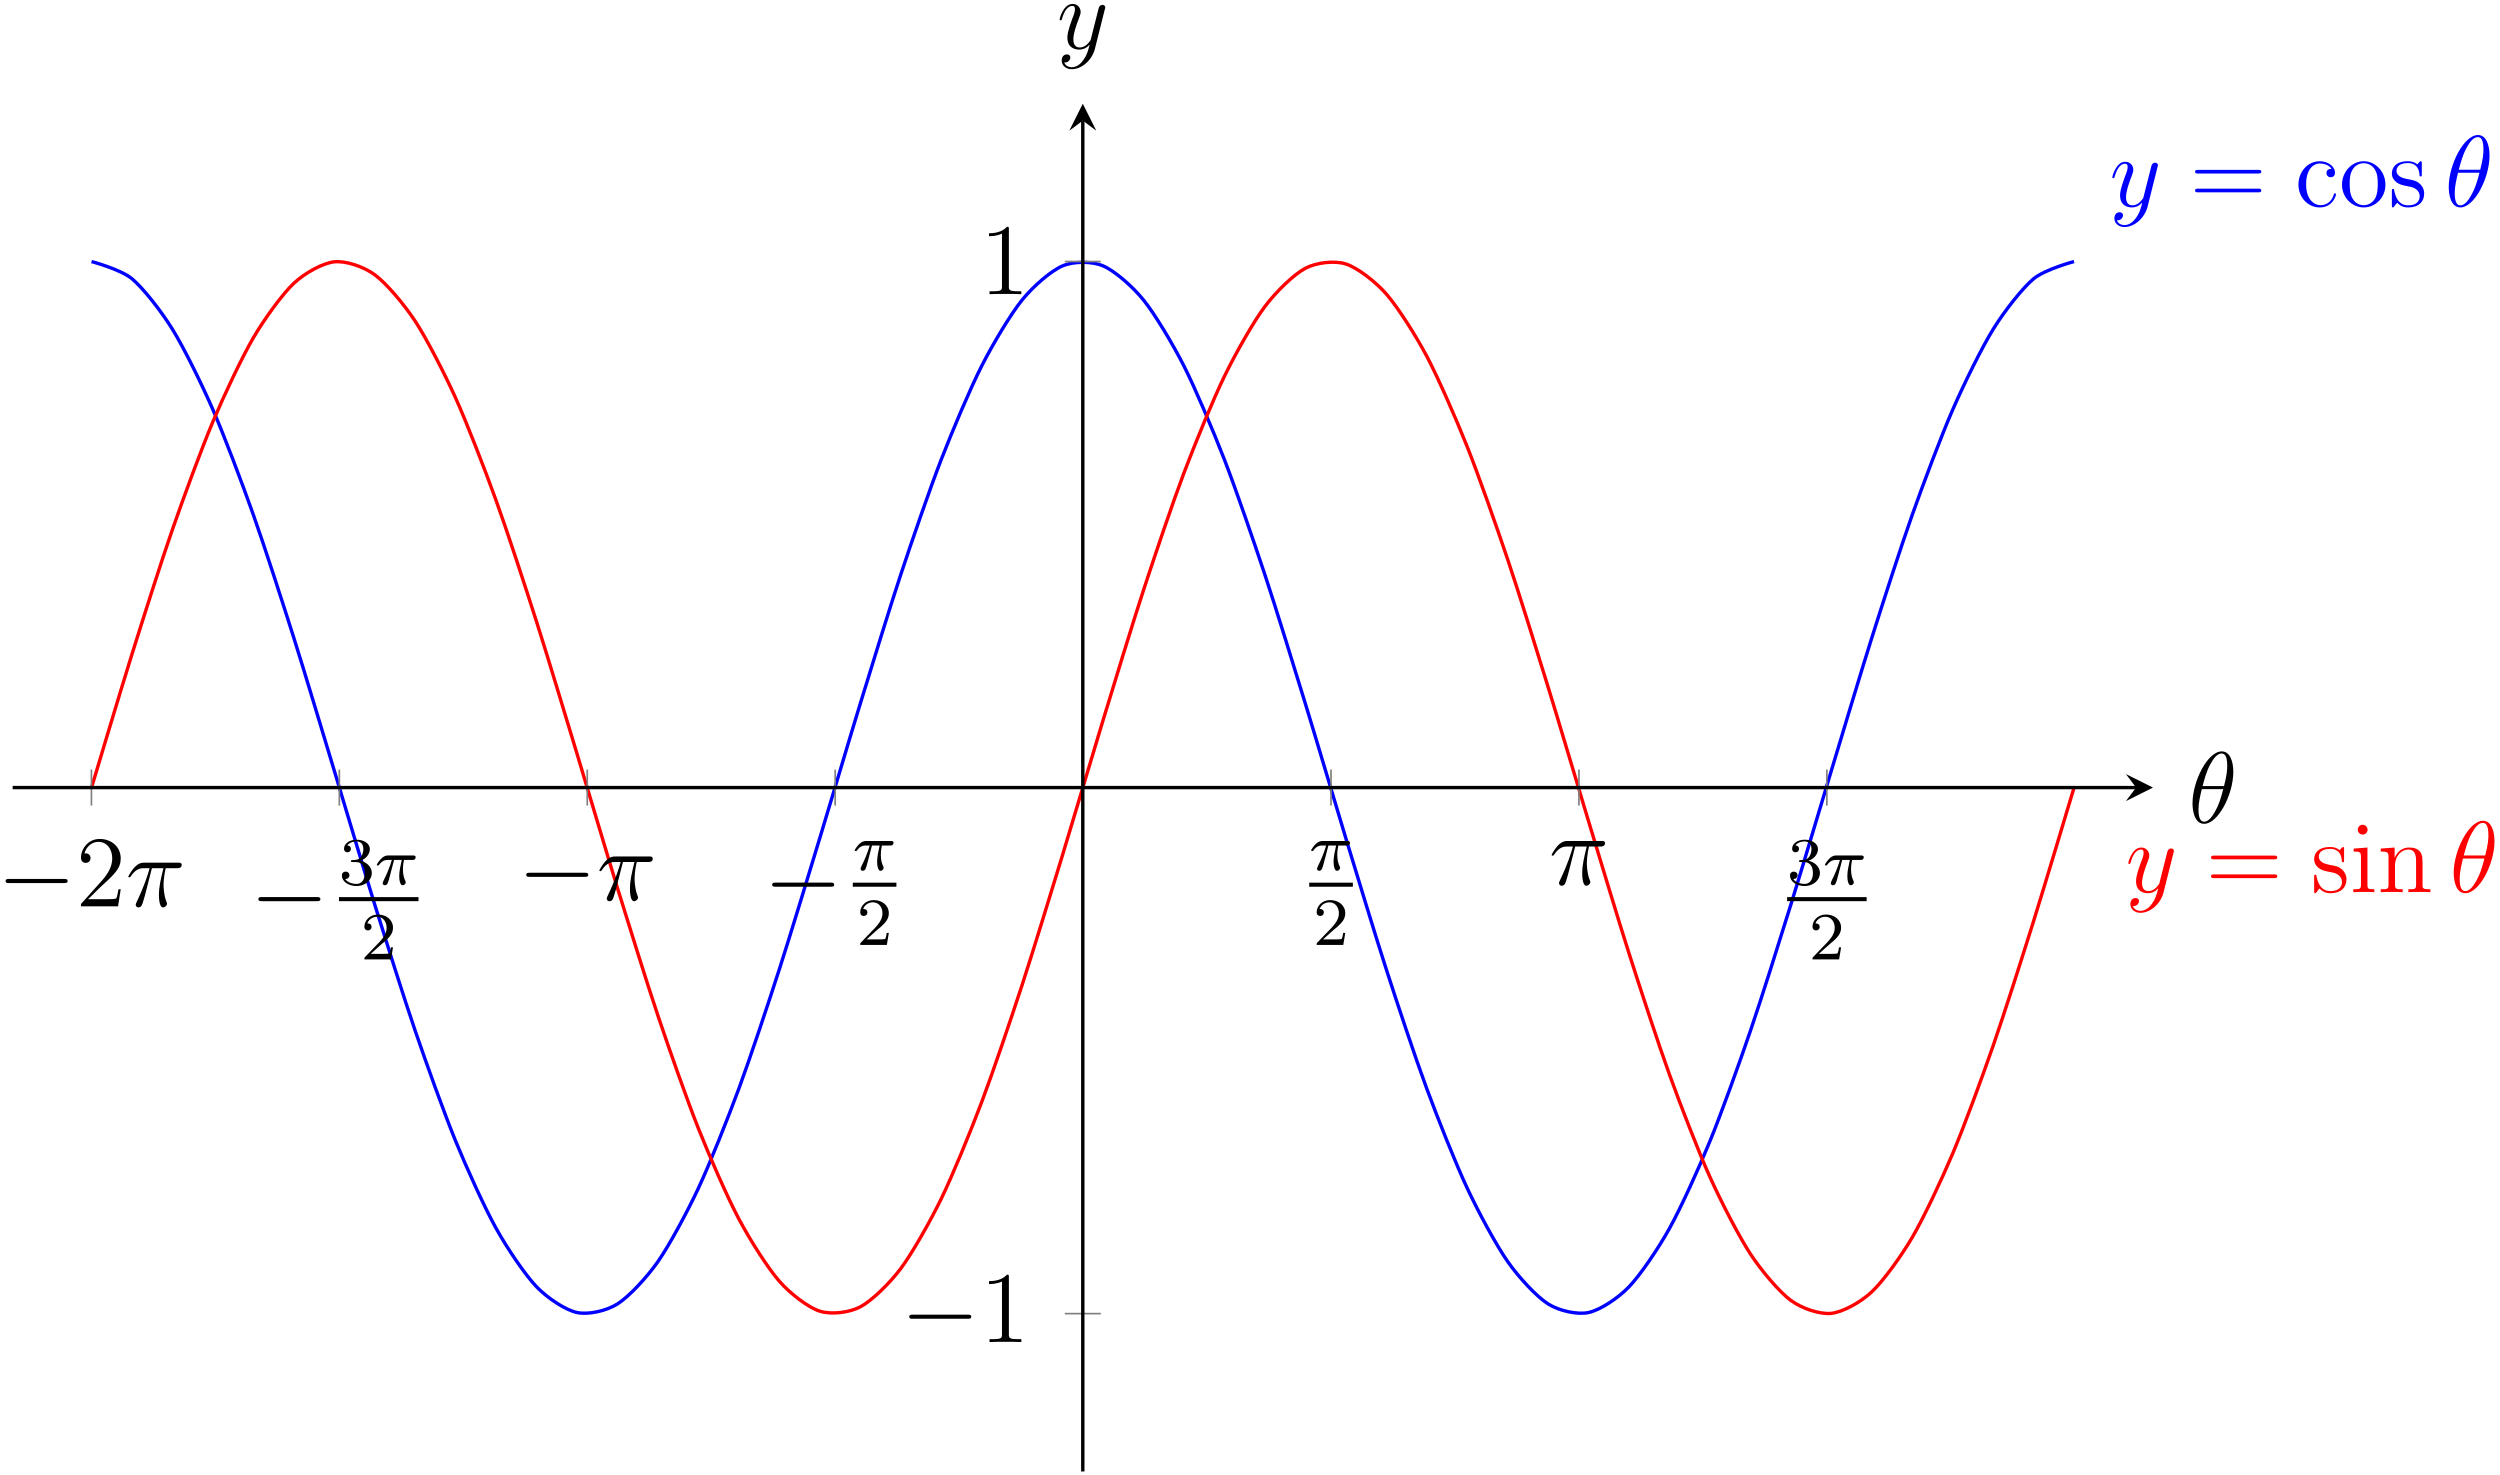 <?xml version="1.0" encoding="UTF-8"?>
<svg xmlns="http://www.w3.org/2000/svg" xmlns:xlink="http://www.w3.org/1999/xlink" width="295pt" height="174pt" viewBox="0 0 295 174" version="1.1">
<defs>
<g>
<symbol overflow="visible" id="glyph0-0">
<path style="stroke:none;" d=""/>
</symbol>
<symbol overflow="visible" id="glyph0-1">
<path style="stroke:none;" d="M 3.141 1.344 C 2.828 1.797 2.359 2.203 1.766 2.203 C 1.625 2.203 1.047 2.172 0.875 1.625 C 0.906 1.641 0.969 1.641 0.984 1.641 C 1.344 1.641 1.594 1.328 1.594 1.047 C 1.594 0.781 1.359 0.688 1.188 0.688 C 0.984 0.688 0.578 0.828 0.578 1.406 C 0.578 2.016 1.094 2.438 1.766 2.438 C 2.969 2.438 4.172 1.344 4.5 0.016 L 5.672 -4.656 C 5.688 -4.703 5.719 -4.781 5.719 -4.859 C 5.719 -5.031 5.562 -5.156 5.391 -5.156 C 5.281 -5.156 5.031 -5.109 4.938 -4.75 L 4.047 -1.234 C 4 -1.016 4 -0.984 3.891 -0.859 C 3.656 -0.531 3.266 -0.125 2.688 -0.125 C 2.016 -0.125 1.953 -0.781 1.953 -1.094 C 1.953 -1.781 2.281 -2.703 2.609 -3.562 C 2.734 -3.906 2.812 -4.078 2.812 -4.312 C 2.812 -4.812 2.453 -5.266 1.859 -5.266 C 0.766 -5.266 0.328 -3.531 0.328 -3.438 C 0.328 -3.391 0.375 -3.328 0.453 -3.328 C 0.562 -3.328 0.578 -3.375 0.625 -3.547 C 0.906 -4.547 1.359 -5.031 1.828 -5.031 C 1.938 -5.031 2.141 -5.031 2.141 -4.641 C 2.141 -4.328 2.016 -3.984 1.828 -3.531 C 1.25 -1.953 1.25 -1.562 1.25 -1.281 C 1.25 -0.141 2.062 0.125 2.656 0.125 C 3 0.125 3.438 0.016 3.844 -0.438 L 3.859 -0.422 C 3.688 0.281 3.562 0.75 3.141 1.344 Z M 3.141 1.344 "/>
</symbol>
<symbol overflow="visible" id="glyph0-2">
<path style="stroke:none;" d="M 5.297 -6.016 C 5.297 -7.234 4.906 -8.422 3.938 -8.422 C 2.266 -8.422 0.484 -4.906 0.484 -2.281 C 0.484 -1.734 0.594 0.125 1.859 0.125 C 3.484 0.125 5.297 -3.297 5.297 -6.016 Z M 1.672 -4.328 C 1.859 -5.031 2.109 -6.031 2.578 -6.891 C 2.969 -7.609 3.391 -8.172 3.922 -8.172 C 4.312 -8.172 4.578 -7.844 4.578 -6.688 C 4.578 -6.266 4.547 -5.672 4.203 -4.328 Z M 4.109 -3.969 C 3.812 -2.797 3.562 -2.047 3.125 -1.297 C 2.781 -0.688 2.359 -0.125 1.859 -0.125 C 1.5 -0.125 1.188 -0.406 1.188 -1.594 C 1.188 -2.359 1.391 -3.172 1.578 -3.969 Z M 4.109 -3.969 "/>
</symbol>
<symbol overflow="visible" id="glyph0-3">
<path style="stroke:none;" d="M 3.094 -4.5 L 4.453 -4.5 C 4.125 -3.172 3.922 -2.297 3.922 -1.344 C 3.922 -1.172 3.922 0.125 4.406 0.125 C 4.656 0.125 4.875 -0.109 4.875 -0.312 C 4.875 -0.375 4.875 -0.391 4.797 -0.578 C 4.469 -1.406 4.469 -2.422 4.469 -2.516 C 4.469 -2.578 4.469 -3.438 4.719 -4.5 L 6.062 -4.5 C 6.219 -4.5 6.609 -4.5 6.609 -4.891 C 6.609 -5.156 6.391 -5.156 6.172 -5.156 L 2.234 -5.156 C 1.953 -5.156 1.547 -5.156 1 -4.562 C 0.688 -4.219 0.312 -3.578 0.312 -3.516 C 0.312 -3.438 0.375 -3.422 0.438 -3.422 C 0.531 -3.422 0.531 -3.453 0.594 -3.531 C 1.219 -4.5 1.844 -4.5 2.141 -4.5 L 2.828 -4.5 C 2.562 -3.609 2.266 -2.562 1.281 -0.484 C 1.188 -0.281 1.188 -0.266 1.188 -0.188 C 1.188 0.062 1.406 0.125 1.5 0.125 C 1.859 0.125 1.953 -0.188 2.094 -0.688 C 2.281 -1.297 2.281 -1.328 2.406 -1.812 Z M 3.094 -4.5 "/>
</symbol>
<symbol overflow="visible" id="glyph1-0">
<path style="stroke:none;" d=""/>
</symbol>
<symbol overflow="visible" id="glyph1-1">
<path style="stroke:none;" d="M 8.062 -3.875 C 8.234 -3.875 8.453 -3.875 8.453 -4.094 C 8.453 -4.312 8.25 -4.312 8.062 -4.312 L 1.031 -4.312 C 0.859 -4.312 0.641 -4.312 0.641 -4.094 C 0.641 -3.875 0.844 -3.875 1.031 -3.875 Z M 8.062 -1.656 C 8.234 -1.656 8.453 -1.656 8.453 -1.859 C 8.453 -2.094 8.25 -2.094 8.062 -2.094 L 1.031 -2.094 C 0.859 -2.094 0.641 -2.094 0.641 -1.875 C 0.641 -1.656 0.844 -1.656 1.031 -1.656 Z M 8.062 -1.656 "/>
</symbol>
<symbol overflow="visible" id="glyph1-2">
<path style="stroke:none;" d="M 4.328 -4.422 C 4.188 -4.422 3.734 -4.422 3.734 -3.938 C 3.734 -3.641 3.938 -3.438 4.234 -3.438 C 4.5 -3.438 4.734 -3.609 4.734 -3.953 C 4.734 -4.75 3.891 -5.328 2.922 -5.328 C 1.531 -5.328 0.422 -4.094 0.422 -2.578 C 0.422 -1.047 1.562 0.125 2.922 0.125 C 4.5 0.125 4.859 -1.312 4.859 -1.422 C 4.859 -1.531 4.766 -1.531 4.734 -1.531 C 4.625 -1.531 4.609 -1.5 4.578 -1.344 C 4.312 -0.5 3.672 -0.141 3.031 -0.141 C 2.297 -0.141 1.328 -0.781 1.328 -2.594 C 1.328 -4.578 2.344 -5.062 2.938 -5.062 C 3.391 -5.062 4.047 -4.891 4.328 -4.422 Z M 4.328 -4.422 "/>
</symbol>
<symbol overflow="visible" id="glyph1-3">
<path style="stroke:none;" d="M 5.484 -2.562 C 5.484 -4.094 4.312 -5.328 2.922 -5.328 C 1.5 -5.328 0.359 -4.062 0.359 -2.562 C 0.359 -1.031 1.547 0.125 2.922 0.125 C 4.328 0.125 5.484 -1.047 5.484 -2.562 Z M 2.922 -0.141 C 2.484 -0.141 1.953 -0.328 1.609 -0.922 C 1.281 -1.453 1.266 -2.156 1.266 -2.672 C 1.266 -3.125 1.266 -3.844 1.641 -4.391 C 1.969 -4.906 2.5 -5.094 2.922 -5.094 C 3.375 -5.094 3.891 -4.875 4.203 -4.406 C 4.578 -3.859 4.578 -3.109 4.578 -2.672 C 4.578 -2.25 4.578 -1.5 4.266 -0.938 C 3.938 -0.375 3.375 -0.141 2.922 -0.141 Z M 2.922 -0.141 "/>
</symbol>
<symbol overflow="visible" id="glyph1-4">
<path style="stroke:none;" d="M 3.922 -5.062 C 3.922 -5.266 3.922 -5.328 3.797 -5.328 C 3.703 -5.328 3.484 -5.062 3.391 -4.953 C 3.031 -5.266 2.656 -5.328 2.266 -5.328 C 0.828 -5.328 0.391 -4.547 0.391 -3.891 C 0.391 -3.75 0.391 -3.328 0.844 -2.922 C 1.234 -2.578 1.641 -2.5 2.188 -2.391 C 2.844 -2.266 3 -2.219 3.297 -1.984 C 3.516 -1.812 3.672 -1.547 3.672 -1.203 C 3.672 -0.688 3.375 -0.125 2.312 -0.125 C 1.531 -0.125 0.953 -0.578 0.688 -1.766 C 0.641 -1.984 0.641 -2 0.641 -2.016 C 0.609 -2.062 0.562 -2.062 0.531 -2.062 C 0.391 -2.062 0.391 -2 0.391 -1.781 L 0.391 -0.156 C 0.391 0.062 0.391 0.125 0.516 0.125 C 0.578 0.125 0.578 0.109 0.781 -0.141 C 0.844 -0.234 0.844 -0.25 1.031 -0.438 C 1.484 0.125 2.125 0.125 2.328 0.125 C 3.578 0.125 4.203 -0.578 4.203 -1.516 C 4.203 -2.156 3.812 -2.547 3.703 -2.656 C 3.281 -3.031 2.953 -3.094 2.156 -3.234 C 1.812 -3.312 0.938 -3.484 0.938 -4.203 C 0.938 -4.562 1.188 -5.109 2.266 -5.109 C 3.562 -5.109 3.641 -4 3.656 -3.641 C 3.672 -3.531 3.75 -3.531 3.797 -3.531 C 3.922 -3.531 3.922 -3.594 3.922 -3.812 Z M 3.922 -5.062 "/>
</symbol>
<symbol overflow="visible" id="glyph1-5">
<path style="stroke:none;" d="M 2.078 -7.359 C 2.078 -7.672 1.828 -7.953 1.5 -7.953 C 1.188 -7.953 0.922 -7.703 0.922 -7.375 C 0.922 -7.016 1.203 -6.797 1.5 -6.797 C 1.859 -6.797 2.078 -7.094 2.078 -7.359 Z M 0.438 -5.141 L 0.438 -4.797 C 1.188 -4.797 1.297 -4.719 1.297 -4.141 L 1.297 -0.891 C 1.297 -0.344 1.172 -0.344 0.391 -0.344 L 0.391 0 C 0.734 -0.031 1.297 -0.031 1.656 -0.031 C 1.781 -0.031 2.469 -0.031 2.875 0 L 2.875 -0.344 C 2.109 -0.344 2.062 -0.406 2.062 -0.875 L 2.062 -5.266 Z M 0.438 -5.141 "/>
</symbol>
<symbol overflow="visible" id="glyph1-6">
<path style="stroke:none;" d="M 5.312 -2.906 C 5.312 -4.016 5.312 -4.344 5.047 -4.734 C 4.703 -5.203 4.141 -5.266 3.734 -5.266 C 2.562 -5.266 2.109 -4.281 2.016 -4.047 L 2.016 -5.266 L 0.375 -5.141 L 0.375 -4.797 C 1.188 -4.797 1.297 -4.703 1.297 -4.125 L 1.297 -0.891 C 1.297 -0.344 1.156 -0.344 0.375 -0.344 L 0.375 0 C 0.688 -0.031 1.344 -0.031 1.672 -0.031 C 2.016 -0.031 2.672 -0.031 2.969 0 L 2.969 -0.344 C 2.219 -0.344 2.062 -0.344 2.062 -0.891 L 2.062 -3.109 C 2.062 -4.359 2.891 -5.031 3.641 -5.031 C 4.375 -5.031 4.547 -4.422 4.547 -3.688 L 4.547 -0.891 C 4.547 -0.344 4.406 -0.344 3.641 -0.344 L 3.641 0 C 3.938 -0.031 4.594 -0.031 4.922 -0.031 C 5.266 -0.031 5.922 -0.031 6.234 0 L 6.234 -0.344 C 5.625 -0.344 5.328 -0.344 5.312 -0.703 Z M 5.312 -2.906 "/>
</symbol>
<symbol overflow="visible" id="glyph1-7">
<path style="stroke:none;" d="M 5.266 -2.016 L 5 -2.016 C 4.953 -1.812 4.859 -1.141 4.75 -0.953 C 4.656 -0.844 3.984 -0.844 3.625 -0.844 L 1.406 -0.844 C 1.734 -1.125 2.469 -1.891 2.766 -2.172 C 4.594 -3.844 5.266 -4.469 5.266 -5.656 C 5.266 -7.031 4.172 -7.953 2.781 -7.953 C 1.406 -7.953 0.578 -6.766 0.578 -5.734 C 0.578 -5.125 1.109 -5.125 1.141 -5.125 C 1.406 -5.125 1.703 -5.312 1.703 -5.688 C 1.703 -6.031 1.484 -6.25 1.141 -6.25 C 1.047 -6.25 1.016 -6.25 0.984 -6.234 C 1.203 -7.047 1.859 -7.609 2.625 -7.609 C 3.641 -7.609 4.266 -6.75 4.266 -5.656 C 4.266 -4.641 3.688 -3.75 3 -2.984 L 0.578 -0.281 L 0.578 0 L 4.953 0 Z M 5.266 -2.016 "/>
</symbol>
<symbol overflow="visible" id="glyph1-8">
<path style="stroke:none;" d="M 3.438 -7.656 C 3.438 -7.938 3.438 -7.953 3.203 -7.953 C 2.922 -7.625 2.312 -7.188 1.094 -7.188 L 1.094 -6.844 C 1.359 -6.844 1.953 -6.844 2.625 -7.141 L 2.625 -0.922 C 2.625 -0.484 2.578 -0.344 1.531 -0.344 L 1.156 -0.344 L 1.156 0 C 1.484 -0.031 2.641 -0.031 3.031 -0.031 C 3.438 -0.031 4.578 -0.031 4.906 0 L 4.906 -0.344 L 4.531 -0.344 C 3.484 -0.344 3.438 -0.484 3.438 -0.922 Z M 3.438 -7.656 "/>
</symbol>
<symbol overflow="visible" id="glyph2-0">
<path style="stroke:none;" d=""/>
</symbol>
<symbol overflow="visible" id="glyph2-1">
<path style="stroke:none;" d="M 7.875 -2.75 C 8.078 -2.75 8.297 -2.75 8.297 -2.984 C 8.297 -3.234 8.078 -3.234 7.875 -3.234 L 1.406 -3.234 C 1.203 -3.234 0.984 -3.234 0.984 -2.984 C 0.984 -2.75 1.203 -2.75 1.406 -2.75 Z M 7.875 -2.75 "/>
</symbol>
<symbol overflow="visible" id="glyph3-0">
<path style="stroke:none;" d=""/>
</symbol>
<symbol overflow="visible" id="glyph3-1">
<path style="stroke:none;" d="M 2.016 -2.656 C 2.641 -2.656 3.047 -2.203 3.047 -1.359 C 3.047 -0.359 2.484 -0.078 2.062 -0.078 C 1.625 -0.078 1.016 -0.234 0.734 -0.656 C 1.031 -0.656 1.234 -0.844 1.234 -1.094 C 1.234 -1.359 1.047 -1.531 0.781 -1.531 C 0.578 -1.531 0.344 -1.406 0.344 -1.078 C 0.344 -0.328 1.156 0.172 2.078 0.172 C 3.125 0.172 3.875 -0.562 3.875 -1.359 C 3.875 -2.031 3.344 -2.625 2.531 -2.812 C 3.156 -3.031 3.641 -3.562 3.641 -4.203 C 3.641 -4.844 2.922 -5.297 2.094 -5.297 C 1.234 -5.297 0.594 -4.844 0.594 -4.234 C 0.594 -3.938 0.781 -3.812 1 -3.812 C 1.25 -3.812 1.406 -3.984 1.406 -4.219 C 1.406 -4.516 1.141 -4.625 0.969 -4.625 C 1.312 -5.062 1.922 -5.094 2.062 -5.094 C 2.266 -5.094 2.875 -5.031 2.875 -4.203 C 2.875 -3.656 2.641 -3.312 2.531 -3.188 C 2.297 -2.938 2.109 -2.922 1.625 -2.891 C 1.469 -2.891 1.406 -2.875 1.406 -2.766 C 1.406 -2.656 1.484 -2.656 1.625 -2.656 Z M 2.016 -2.656 "/>
</symbol>
<symbol overflow="visible" id="glyph3-2">
<path style="stroke:none;" d="M 2.25 -1.625 C 2.375 -1.75 2.703 -2.016 2.844 -2.125 C 3.328 -2.578 3.797 -3.016 3.797 -3.734 C 3.797 -4.688 3 -5.297 2.016 -5.297 C 1.047 -5.297 0.422 -4.578 0.422 -3.859 C 0.422 -3.469 0.734 -3.422 0.844 -3.422 C 1.016 -3.422 1.266 -3.531 1.266 -3.844 C 1.266 -4.25 0.859 -4.25 0.766 -4.25 C 1 -4.844 1.531 -5.031 1.922 -5.031 C 2.656 -5.031 3.047 -4.406 3.047 -3.734 C 3.047 -2.906 2.469 -2.297 1.516 -1.344 L 0.516 -0.297 C 0.422 -0.219 0.422 -0.203 0.422 0 L 3.562 0 L 3.797 -1.422 L 3.547 -1.422 C 3.531 -1.266 3.469 -0.875 3.375 -0.719 C 3.328 -0.656 2.719 -0.656 2.594 -0.656 L 1.172 -0.656 Z M 2.25 -1.625 "/>
</symbol>
<symbol overflow="visible" id="glyph4-0">
<path style="stroke:none;" d=""/>
</symbol>
<symbol overflow="visible" id="glyph4-1">
<path style="stroke:none;" d="M 2.266 -2.906 L 3.172 -2.906 C 3.016 -2.188 2.875 -1.594 2.875 -1 C 2.875 -0.953 2.875 -0.609 2.953 -0.312 C 3.062 0.016 3.141 0.078 3.281 0.078 C 3.453 0.078 3.641 -0.078 3.641 -0.266 C 3.641 -0.312 3.641 -0.328 3.609 -0.406 C 3.438 -0.766 3.312 -1.156 3.312 -1.812 C 3.312 -1.984 3.312 -2.328 3.438 -2.906 L 4.406 -2.906 C 4.531 -2.906 4.609 -2.906 4.688 -2.969 C 4.797 -3.062 4.812 -3.156 4.812 -3.219 C 4.812 -3.438 4.609 -3.438 4.484 -3.438 L 1.609 -3.438 C 1.438 -3.438 1.125 -3.438 0.734 -3.047 C 0.453 -2.766 0.234 -2.406 0.234 -2.344 C 0.234 -2.266 0.281 -2.25 0.344 -2.25 C 0.438 -2.25 0.453 -2.266 0.5 -2.328 C 0.891 -2.906 1.359 -2.906 1.531 -2.906 L 2 -2.906 C 1.766 -2.062 1.344 -1.094 1.047 -0.516 C 1 -0.391 0.922 -0.234 0.922 -0.172 C 0.922 0 1.047 0.078 1.172 0.078 C 1.484 0.078 1.562 -0.219 1.734 -0.875 Z M 2.266 -2.906 "/>
</symbol>
</g>
</defs>
<g id="surface1">
<path style="fill:none;stroke-width:0.399;stroke-linecap:butt;stroke-linejoin:miter;stroke:rgb(0%,0%,100%);stroke-opacity:1;stroke-miterlimit:10;" d="M 9.308 142.768 C 9.308 142.768 12.757 141.846 14.081 140.736 C 15.405 139.631 17.53 136.924 18.855 134.779 C 20.183 132.635 22.308 128.326 23.632 125.287 C 24.956 122.248 27.081 116.611 28.405 112.877 C 29.73 109.139 31.855 102.545 33.179 98.358 C 34.503 94.17 36.628 87.053 37.952 82.686 C 39.277 78.322 41.402 71.147 42.726 66.889 C 44.054 62.627 46.175 55.865 47.503 51.99 C 48.827 48.115 50.952 42.201 52.277 38.967 C 53.601 35.733 55.726 31.061 57.05 28.678 C 58.374 26.291 60.499 23.166 61.823 21.787 C 63.148 20.412 65.273 19.033 66.597 18.752 C 67.921 18.471 70.046 18.932 71.37 19.768 C 72.698 20.604 74.823 22.873 76.148 24.768 C 77.472 26.666 79.597 30.596 80.921 33.428 C 82.245 36.26 84.37 41.596 85.695 45.178 C 87.019 48.76 89.144 55.151 90.468 59.252 C 91.792 63.354 93.917 70.381 95.241 74.729 C 96.57 79.08 98.691 86.283 100.019 90.596 C 101.343 94.908 103.468 101.819 104.792 105.815 C 106.116 109.811 108.241 115.975 109.566 119.389 C 110.89 122.807 113.015 127.822 114.339 130.436 C 115.663 133.049 117.788 136.588 119.112 138.229 C 120.437 139.869 122.562 141.697 123.89 142.256 C 125.214 142.815 127.339 142.819 128.663 142.26 C 129.987 141.701 132.112 139.877 133.437 138.236 C 134.761 136.6 136.886 133.061 138.21 130.447 C 139.534 127.834 141.659 122.822 142.984 119.404 C 144.308 115.99 146.433 109.826 147.757 105.834 C 149.085 101.838 151.206 94.928 152.534 90.615 C 153.859 86.303 155.984 79.1 157.308 74.748 C 158.632 70.401 160.757 63.373 162.081 59.272 C 163.405 55.17 165.53 48.779 166.855 45.197 C 168.179 41.611 170.304 36.276 171.628 33.444 C 172.956 30.611 175.077 26.674 176.405 24.779 C 177.73 22.881 179.855 20.608 181.179 19.772 C 182.503 18.936 184.628 18.475 185.952 18.752 C 187.277 19.029 189.402 20.404 190.726 21.783 C 192.05 23.158 194.175 26.283 195.499 28.666 C 196.823 31.049 198.948 35.721 200.273 38.955 C 201.601 42.19 203.726 48.1 205.05 51.971 C 206.374 55.846 208.499 62.611 209.823 66.869 C 211.148 71.127 213.273 78.303 214.597 82.666 C 215.921 87.033 218.046 94.151 219.37 98.338 C 220.695 102.529 222.82 109.123 224.144 112.858 C 225.472 116.596 227.593 122.233 228.921 125.272 C 230.245 128.315 232.37 132.627 233.695 134.772 C 235.019 136.916 237.144 139.623 238.468 140.733 C 239.792 141.842 243.241 142.768 243.241 142.768 " transform="matrix(1,0,0,-1,1.493,173.631)"/>
<g style="fill:rgb(0%,0%,100%);fill-opacity:1;">
  <use xlink:href="#glyph0-1" x="248.919" y="24.353"/>
</g>
<g style="fill:rgb(0%,0%,100%);fill-opacity:1;">
  <use xlink:href="#glyph1-1" x="258.377" y="24.353"/>
</g>
<g style="fill:rgb(0%,0%,100%);fill-opacity:1;">
  <use xlink:href="#glyph1-2" x="270.794" y="24.353"/>
  <use xlink:href="#glyph1-3" x="275.997" y="24.353"/>
  <use xlink:href="#glyph1-4" x="281.85" y="24.353"/>
</g>
<g style="fill:rgb(0%,0%,100%);fill-opacity:1;">
  <use xlink:href="#glyph0-2" x="288.468" y="24.353"/>
</g>
<path style="fill:none;stroke-width:0.399;stroke-linecap:butt;stroke-linejoin:miter;stroke:rgb(100%,0%,0%);stroke-opacity:1;stroke-miterlimit:10;" d="M 9.308 80.697 C 9.308 80.697 12.757 92.213 14.081 96.44 C 15.405 100.666 17.53 107.35 18.855 111.154 C 20.183 114.963 22.308 120.74 23.632 123.877 C 24.956 127.018 27.081 131.51 28.405 133.776 C 29.73 136.041 31.855 138.959 33.179 140.201 C 34.503 141.444 36.628 142.596 37.952 142.736 C 39.277 142.877 41.402 142.186 42.726 141.213 C 44.054 140.24 46.175 137.752 47.503 135.729 C 48.827 133.709 50.952 129.584 52.277 126.651 C 53.601 123.713 55.726 118.225 57.05 114.565 C 58.374 110.901 60.499 104.404 61.823 100.26 C 63.148 96.111 65.273 89.037 66.597 84.678 C 67.921 80.319 70.046 73.123 71.37 68.834 C 72.698 64.549 74.823 57.705 76.148 53.772 C 77.472 49.834 79.597 43.791 80.921 40.463 C 82.245 37.139 84.37 32.291 85.695 29.791 C 87.019 27.291 89.144 23.955 90.468 22.447 C 91.792 20.936 93.917 19.334 95.241 18.912 C 96.57 18.494 98.691 18.721 100.019 19.42 C 101.343 20.115 103.468 22.166 104.792 23.936 C 106.116 25.701 108.241 29.44 109.566 32.162 C 110.89 34.885 113.015 40.065 114.339 43.565 C 115.663 47.065 117.788 53.346 119.112 57.393 C 120.437 61.444 122.562 68.416 123.89 72.748 C 125.214 77.084 127.339 84.291 128.663 88.623 C 129.987 92.955 132.112 99.928 133.437 103.979 C 134.761 108.029 136.886 114.311 138.21 117.815 C 139.534 121.315 141.659 126.494 142.984 129.217 C 144.308 131.944 146.433 135.682 147.757 137.451 C 149.085 139.221 151.206 141.272 152.534 141.971 C 153.859 142.666 155.984 142.901 157.308 142.483 C 158.632 142.065 160.757 140.459 162.081 138.951 C 163.405 137.444 165.53 134.115 166.855 131.615 C 168.179 129.115 170.304 124.268 171.628 120.944 C 172.956 117.615 175.077 111.576 176.405 107.643 C 177.73 103.705 179.855 96.865 181.179 92.576 C 182.503 88.287 184.628 81.096 185.952 76.736 C 187.277 72.377 189.402 65.299 190.726 61.151 C 192.05 57.006 194.175 50.51 195.499 46.846 C 196.823 43.186 198.948 37.694 200.273 34.756 C 201.601 31.819 203.726 27.694 205.05 25.674 C 206.374 23.651 208.499 21.158 209.823 20.186 C 211.148 19.209 213.273 18.518 214.597 18.654 C 215.921 18.795 218.046 19.944 219.37 21.186 C 220.695 22.428 222.82 25.342 224.144 27.608 C 225.472 29.869 227.593 34.361 228.921 37.502 C 230.245 40.639 232.37 46.412 233.695 50.221 C 235.019 54.026 237.144 60.709 238.468 64.932 C 239.792 69.158 243.241 80.678 243.241 80.678 " transform="matrix(1,0,0,-1,1.493,173.631)"/>
<g style="fill:rgb(100%,0%,0%);fill-opacity:1;">
  <use xlink:href="#glyph0-1" x="250.805" y="105.275"/>
</g>
<g style="fill:rgb(100%,0%,0%);fill-opacity:1;">
  <use xlink:href="#glyph1-1" x="260.263" y="105.275"/>
</g>
<g style="fill:rgb(100%,0%,0%);fill-opacity:1;">
  <use xlink:href="#glyph1-4" x="272.68" y="105.275"/>
  <use xlink:href="#glyph1-5" x="277.297" y="105.275"/>
  <use xlink:href="#glyph1-6" x="280.549" y="105.275"/>
</g>
<g style="fill:rgb(100%,0%,0%);fill-opacity:1;">
  <use xlink:href="#glyph0-2" x="289.053" y="105.275"/>
</g>
<path style="fill:none;stroke-width:0.199;stroke-linecap:butt;stroke-linejoin:miter;stroke:rgb(50%,50%,50%);stroke-opacity:1;stroke-miterlimit:10;" d="M 9.296 78.572 L 9.296 82.822 M 38.55 78.572 L 38.55 82.822 M 67.804 78.572 L 67.804 82.822 M 97.058 78.572 L 97.058 82.822 M 155.566 78.572 L 155.566 82.822 M 184.823 78.572 L 184.823 82.822 M 214.077 78.572 L 214.077 82.822 " transform="matrix(1,0,0,-1,1.493,173.631)"/>
<path style="fill:none;stroke-width:0.199;stroke-linecap:butt;stroke-linejoin:miter;stroke:rgb(50%,50%,50%);stroke-opacity:1;stroke-miterlimit:10;" d="M 124.152 18.623 L 128.405 18.623 M 124.152 142.772 L 128.405 142.772 " transform="matrix(1,0,0,-1,1.493,173.631)"/>
<path style="fill:none;stroke-width:0.399;stroke-linecap:butt;stroke-linejoin:miter;stroke:rgb(0%,0%,0%);stroke-opacity:1;stroke-miterlimit:10;" d="M -0.001 80.697 L 250.562 80.697 " transform="matrix(1,0,0,-1,1.493,173.631)"/>
<path style=" stroke:none;fill-rule:nonzero;fill:rgb(0%,0%,0%);fill-opacity:1;" d="M 254.051 92.934 L 250.859 91.34 L 252.055 92.934 L 250.859 94.527 "/>
<path style="fill:none;stroke-width:0.399;stroke-linecap:butt;stroke-linejoin:miter;stroke:rgb(0%,0%,0%);stroke-opacity:1;stroke-miterlimit:10;" d="M 126.277 -0.002 L 126.277 159.401 " transform="matrix(1,0,0,-1,1.493,173.631)"/>
<path style=" stroke:none;fill-rule:nonzero;fill:rgb(0%,0%,0%);fill-opacity:1;" d="M 127.77 12.238 L 126.176 15.426 L 127.77 14.23 L 129.363 15.426 "/>
<g style="fill:rgb(0%,0%,0%);fill-opacity:1;">
  <use xlink:href="#glyph2-1" x="-0.321" y="106.949"/>
</g>
<g style="fill:rgb(0%,0%,0%);fill-opacity:1;">
  <use xlink:href="#glyph1-7" x="8.978" y="106.949"/>
</g>
<g style="fill:rgb(0%,0%,0%);fill-opacity:1;">
  <use xlink:href="#glyph0-3" x="14.831" y="106.949"/>
</g>
<g style="fill:rgb(0%,0%,0%);fill-opacity:1;">
  <use xlink:href="#glyph2-1" x="29.507" y="109.088"/>
</g>
<g style="fill:rgb(0%,0%,0%);fill-opacity:1;">
  <use xlink:href="#glyph3-1" x="40.001" y="104.381"/>
</g>
<g style="fill:rgb(0%,0%,0%);fill-opacity:1;">
  <use xlink:href="#glyph4-1" x="44.235" y="104.381"/>
</g>
<path style="fill:none;stroke-width:0.478;stroke-linecap:butt;stroke-linejoin:miter;stroke:rgb(0%,0%,0%);stroke-opacity:1;stroke-miterlimit:10;" d="M 70.785 -159.442 L 80.168 -159.442 " transform="matrix(1,0,0,-1,-30.785,-53.344)"/>
<g style="fill:rgb(0%,0%,0%);fill-opacity:1;">
  <use xlink:href="#glyph3-2" x="42.576" y="113.211"/>
</g>
<g style="fill:rgb(0%,0%,0%);fill-opacity:1;">
  <use xlink:href="#glyph2-1" x="61.114" y="106.218"/>
</g>
<g style="fill:rgb(0%,0%,0%);fill-opacity:1;">
  <use xlink:href="#glyph0-3" x="70.413" y="106.218"/>
</g>
<g style="fill:rgb(0%,0%,0%);fill-opacity:1;">
  <use xlink:href="#glyph2-1" x="90.133" y="107.383"/>
</g>
<g style="fill:rgb(0%,0%,0%);fill-opacity:1;">
  <use xlink:href="#glyph4-1" x="100.627" y="102.676"/>
</g>
<path style="fill:none;stroke-width:0.478;stroke-linecap:butt;stroke-linejoin:miter;stroke:rgb(0%,0%,0%);stroke-opacity:1;stroke-miterlimit:10;" d="M 70.788 -159.444 L 75.936 -159.444 " transform="matrix(1,0,0,-1,29.841,-55.049)"/>
<g style="fill:rgb(0%,0%,0%);fill-opacity:1;">
  <use xlink:href="#glyph3-2" x="101.084" y="111.506"/>
</g>
<g style="fill:rgb(0%,0%,0%);fill-opacity:1;">
  <use xlink:href="#glyph4-1" x="154.487" y="102.676"/>
</g>
<path style="fill:none;stroke-width:0.478;stroke-linecap:butt;stroke-linejoin:miter;stroke:rgb(0%,0%,0%);stroke-opacity:1;stroke-miterlimit:10;" d="M 61.489 -159.444 L 66.638 -159.444 " transform="matrix(1,0,0,-1,92.999,-55.049)"/>
<g style="fill:rgb(0%,0%,0%);fill-opacity:1;">
  <use xlink:href="#glyph3-2" x="154.944" y="111.506"/>
</g>
<g style="fill:rgb(0%,0%,0%);fill-opacity:1;">
  <use xlink:href="#glyph0-3" x="182.78" y="104.392"/>
</g>
<g style="fill:rgb(0%,0%,0%);fill-opacity:1;">
  <use xlink:href="#glyph3-1" x="210.878" y="104.381"/>
</g>
<g style="fill:rgb(0%,0%,0%);fill-opacity:1;">
  <use xlink:href="#glyph4-1" x="215.112" y="104.381"/>
</g>
<path style="fill:none;stroke-width:0.478;stroke-linecap:butt;stroke-linejoin:miter;stroke:rgb(0%,0%,0%);stroke-opacity:1;stroke-miterlimit:10;" d="M 61.489 -159.442 L 70.872 -159.442 " transform="matrix(1,0,0,-1,149.39,-53.344)"/>
<g style="fill:rgb(0%,0%,0%);fill-opacity:1;">
  <use xlink:href="#glyph3-2" x="213.452" y="113.211"/>
</g>
<g style="fill:rgb(0%,0%,0%);fill-opacity:1;">
  <use xlink:href="#glyph2-1" x="106.31" y="158.363"/>
</g>
<g style="fill:rgb(0%,0%,0%);fill-opacity:1;">
  <use xlink:href="#glyph1-8" x="115.609" y="158.363"/>
</g>
<g style="fill:rgb(0%,0%,0%);fill-opacity:1;">
  <use xlink:href="#glyph1-8" x="115.608" y="34.713"/>
</g>
<g style="fill:rgb(0%,0%,0%);fill-opacity:1;">
  <use xlink:href="#glyph0-2" x="258.233" y="97.086"/>
</g>
<g style="fill:rgb(0%,0%,0%);fill-opacity:1;">
  <use xlink:href="#glyph0-1" x="124.703" y="5.729"/>
</g>
</g>
</svg>
